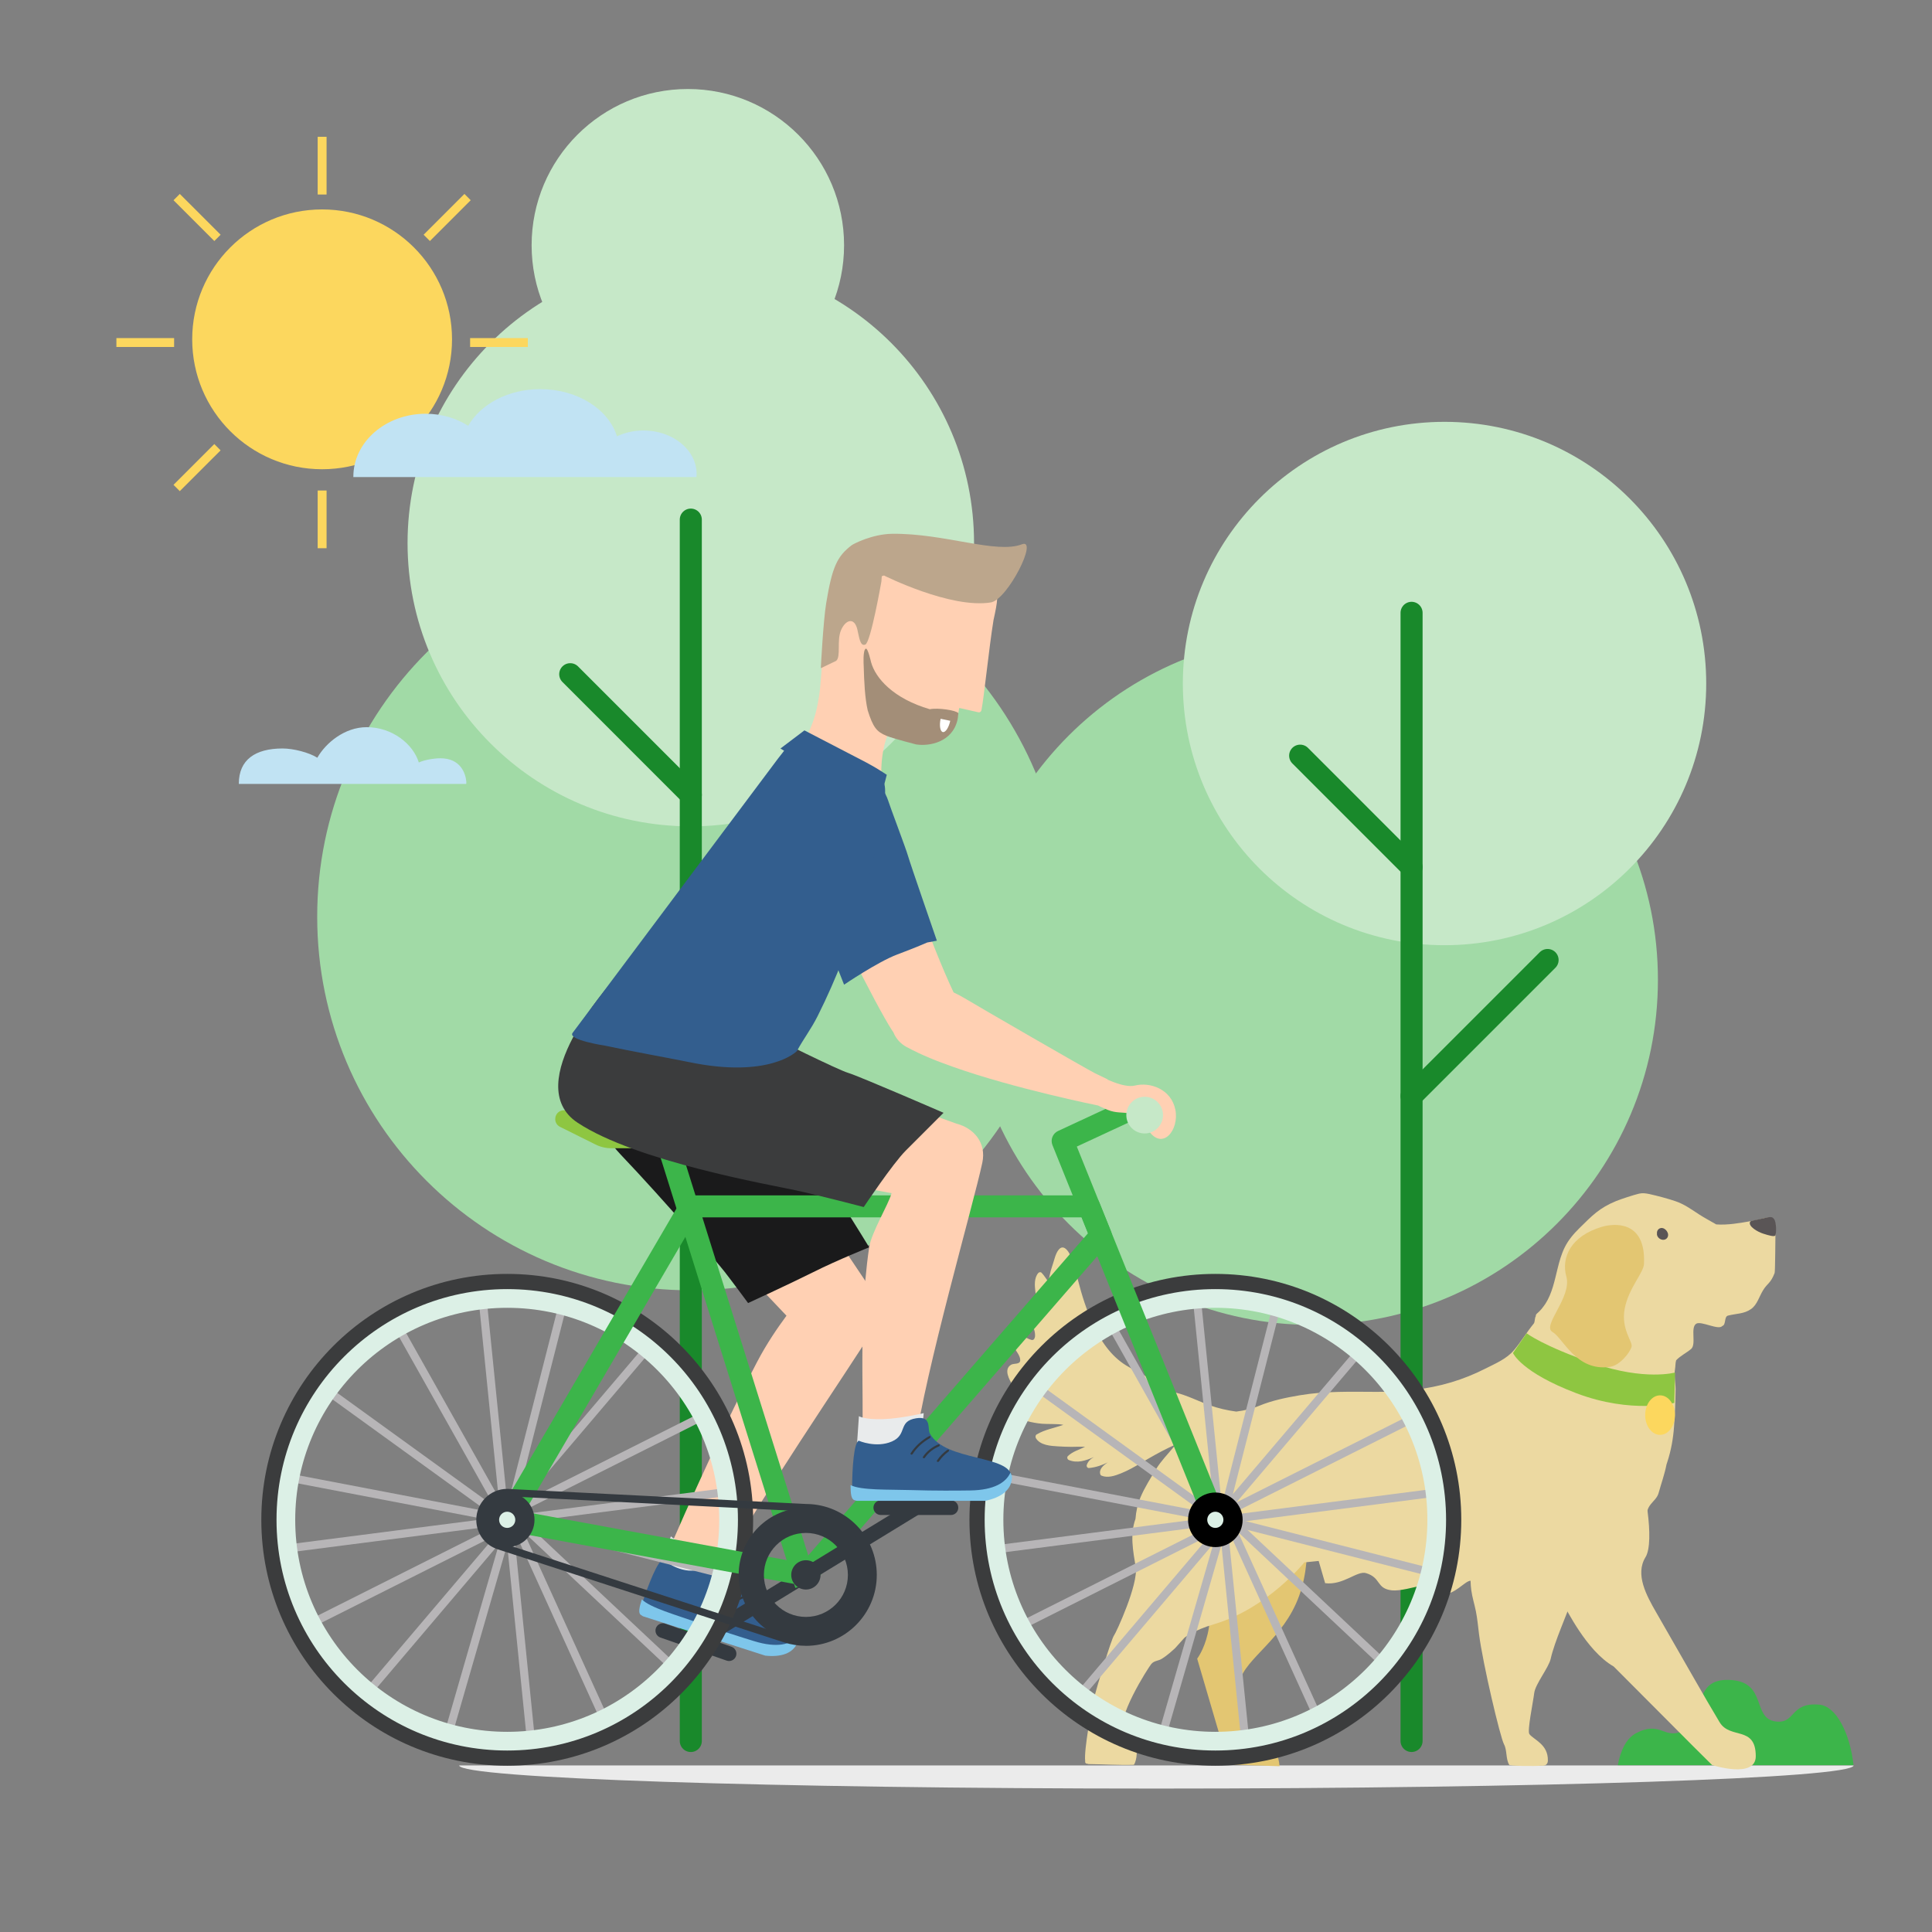 <svg width="439" height="439" viewBox="0 0 439 439" fill="none" xmlns="http://www.w3.org/2000/svg">
<rect x="0" y="0" width="439" height="439" fill="#808080" stroke="none"/>
<path d="M376.723 222.618C376.723 265.937 341.604 301.056 298.285 301.056C254.966 301.056 219.847 265.937 219.847 222.618C219.847 179.299 254.966 144.18 298.285 144.18C341.604 144.18 376.723 179.299 376.723 222.618Z" fill="#A1DAA6"/>
<path d="M387.697 155.314C387.697 188.156 361.077 214.776 328.235 214.776C295.394 214.776 268.773 188.156 268.773 155.314C268.773 122.473 295.394 95.852 328.235 95.852C361.077 95.852 387.697 122.473 387.697 155.314Z" fill="#C6E8C8"/>
<path d="M320.744 197.027L295.43 171.706" stroke="#19892B" stroke-width="5.011" stroke-linecap="round" stroke-linejoin="round"/>
<path d="M320.744 139.251V395.594" stroke="#19892B" stroke-width="5.011" stroke-linecap="round" stroke-linejoin="round"/>
<path d="M320.744 249.041L351.651 218.135" stroke="#19892B" stroke-width="5.011" stroke-linecap="round" stroke-linejoin="round"/>
<path d="M241.861 208.3C241.861 255.182 203.85 293.193 156.968 293.193C110.086 293.193 72.075 255.189 72.075 208.3C72.075 161.411 110.079 123.407 156.968 123.407C203.857 123.407 241.861 161.411 241.861 208.3Z" fill="#A1DAA6"/>
<path d="M221.329 123.407C221.329 158.95 192.518 187.769 156.968 187.769C121.418 187.769 92.607 158.957 92.607 123.407C92.607 87.857 121.418 59.053 156.968 59.053C192.518 59.053 221.329 87.864 221.329 123.407Z" fill="#C6E8C8"/>
<path d="M191.795 55.724C191.795 75.328 175.9 91.223 156.296 91.223C136.692 91.223 120.797 75.328 120.797 55.724C120.797 36.12 136.692 20.225 156.296 20.225C175.9 20.225 191.795 36.12 191.795 55.724Z" fill="#C6E8C8"/>
<path d="M156.968 180.599L129.573 153.197" stroke="#19892B" stroke-width="5.011" stroke-linecap="round" stroke-linejoin="round"/>
<path d="M156.968 118.07V395.601" stroke="#19892B" stroke-width="5.011" stroke-linecap="round" stroke-linejoin="round"/>
<path d="M156.968 236.892L190.423 203.444" stroke="#19892B" stroke-width="5.011" stroke-linecap="round" stroke-linejoin="round"/>
<path d="M184.136 165.502C185.392 162.545 185.764 160.267 186.093 158.31C186.896 153.608 187.108 139.035 188.269 137.808C192.883 127.061 201.783 128.076 204.332 127.491C206.814 126.944 222.892 134.172 225.44 133.909C227.258 133.763 226.593 137.078 225.754 140.889C224.68 147.512 223.622 158.332 223.008 161.384C222.935 161.749 222.548 161.961 222.198 161.822L217.97 160.866C217.89 161.078 217.715 162.589 217.627 162.793C217.343 163.954 215.963 168.153 210.713 168.985C208.121 169.394 204.127 168.138 201.842 166.729C200.644 169.189 199.549 174.943 200.82 181.039L196.417 179.55C192.598 179.353 190.072 179.156 186.268 179.659C183.318 180.039 179.806 177.265 176.959 176.52C180.018 172.424 182.851 168.54 184.136 165.524" fill="#FFD0B3"/>
<g opacity="0.12">
<g opacity="0.12">
<path opacity="0.12" d="M206.135 168.518L205.66 163.436L197.731 158.573L198.812 175.863L200.257 176.053C200.17 171.964 200.966 168.481 201.835 166.707C202.974 167.408 204.536 168.072 206.135 168.51" fill="#1A1A1B"/>
</g>
</g>
<path d="M211.26 161.151C203.017 158.734 198.929 154.134 197.921 150.432C197.921 150.432 197.198 147.176 196.724 147.395C196.023 147.716 196.249 151.162 196.249 151.162C196.358 155.069 196.519 158.515 197.162 161.399C198.381 165.261 199.184 166.276 201.44 167.196C203.054 167.853 208.136 169.146 208.136 169.146C211.122 169.635 216.393 168.671 217.562 163.589C217.7 162.99 217.759 162.049 217.759 162.049C217.306 161.399 213.086 160.764 211.26 161.158" fill="#A38E78"/>
<path d="M214.232 166.342C214.838 166.473 215.59 165.327 215.919 163.786L213.728 163.326C213.407 164.845 213.626 166.21 214.232 166.342Z" fill="white"/>
<path d="M200.856 130.762C200.856 130.762 215.984 138.37 225.14 136.888C228.944 136.275 236.041 122.198 232.201 123.68C226.36 125.929 214.648 121.154 202.733 121.293C198.235 121.344 193.964 123.556 193.511 123.899C190.204 126.418 189.086 128.842 187.736 137.027C187.057 141.116 186.509 151.834 186.509 151.834L189.992 150.162C191.138 149.22 190.079 145.54 191.109 143.175C192.138 140.809 194.102 140.188 194.796 142.963C195.212 144.628 195.395 146.986 196.629 146.46C197.863 145.942 200.272 132.15 200.272 132.15L200.367 130.93L200.856 130.77V130.762Z" fill="#BCA68C"/>
<path d="M421.196 401.153C421.006 404.059 350.146 406.41 262.764 406.41C175.382 406.41 104.522 404.059 104.332 401.153H421.196Z" fill="#EBEBEB"/>
<path d="M421.166 401.094C420.4 393.924 417.246 387.696 413.434 387.346C406.622 386.718 408.104 391.778 403.439 391.157C397.992 390.427 401.687 382.009 392.903 381.717C384.12 381.425 387.96 390.558 382.25 393.34C378.213 395.304 377.249 390.916 371.758 393.822C369.531 394.998 368.195 397.809 367.611 401.094H421.174H421.166Z" fill="#3CB54A"/>
<path d="M295.854 343.071C295.854 343.071 298.76 352.621 295.219 362.558C291.677 372.495 282.887 376.839 281.718 382.031C280.543 387.222 282.631 394.728 286.523 395.056C290.414 395.385 290.743 401.328 290.743 401.328L279.09 400.948L272.029 376.89C272.029 376.89 278.119 369.041 272.709 355.994C267.298 342.946 291.378 344.531 291.378 344.531L295.846 343.063L295.854 343.071Z" fill="#E3C672"/>
<path d="M230.682 318.553C231.054 318.202 231.383 317.896 231.39 317.348C231.398 316.435 230.551 315.501 230.105 314.771C229.361 313.544 227.966 311.127 229.762 310.098C230.405 309.725 231.785 310.098 231.821 309.105C231.858 308.097 230.901 307.031 230.448 306.184C230.237 305.783 229.93 305.264 229.915 304.79C229.908 304.388 230.259 304.089 230.573 303.884C231.186 303.49 231.901 303.512 232.573 303.724C233.179 303.913 233.727 304.286 234.34 304.454C234.88 304.6 235.07 304.198 235.18 303.746C235.37 301.803 233.749 299.905 233.741 297.868C233.741 297.503 234.099 297.167 234.471 297.35C234.866 297.547 235.267 297.737 235.676 297.89C235.873 296.473 235.421 294.904 235.267 293.531C235.107 292.136 234.939 290.406 235.924 289.26C236.092 289.063 236.465 288.99 236.662 289.194C237.268 289.815 237.699 290.567 238.202 291.26C238.465 290.187 238.611 289.085 238.976 288.04C239.254 287.252 239.466 286.456 239.721 285.66C240.035 284.667 240.889 282.667 242.196 283.791C243.051 284.528 243.452 285.887 243.803 286.916C244.263 288.259 244.628 289.632 244.978 291.005C245.832 294.371 246.906 297.707 248.351 300.869C250.045 304.563 252.374 308.112 255.908 310.273C257.982 311.543 260.172 312.609 262.326 313.734C263.867 314.537 265.582 315.347 267.043 316.406C269.722 317.049 272.241 318.363 274.848 319.305C276.805 320.006 278.842 320.466 280.901 320.75C282.689 320.524 284.456 320.122 286.107 319.436C289.042 318.217 292.225 317.574 295.35 317.041C301.176 316.056 306.981 316.253 312.866 316.267C318.605 316.275 324.256 315.749 329.776 314.092C332.426 313.296 335.011 312.259 337.479 311.003C339.822 309.813 342.349 308.783 344.035 306.768C345.7 304.782 346.883 302.738 348.518 300.737C348.788 300.402 348.708 299.401 348.978 299.073C348.956 298.868 349.015 298.657 349.212 298.496C349.606 298.16 349.957 297.81 350.278 297.437C350.424 297.247 350.57 297.058 350.716 296.868C350.869 296.663 351.015 296.459 351.161 296.247C352.68 293.881 353.242 291.005 353.929 288.238C354.33 286.609 354.783 284.974 355.528 283.462C356.36 281.769 357.557 280.367 358.894 279.052C361.843 276.154 363.391 274.504 367.202 272.919C368.283 272.474 371.298 271.488 372.445 271.225C373.219 271.05 374.007 271.152 374.781 271.32C376.738 271.758 378.717 272.284 380.615 272.912C382.674 273.591 384.288 274.781 386.084 275.949C387.332 276.76 388.683 277.453 389.975 278.22C392.596 278.403 395.335 277.906 397.846 277.468C398.642 277.329 399.416 277.191 400.19 276.986C400.81 276.818 401.504 276.607 402.154 276.701C403.439 276.899 403.454 278.322 403.439 279.359C403.402 282.148 403.366 288.938 403.242 289.252C402.322 291.655 401.628 291.53 400.621 293.166C399.715 294.626 399.299 296.437 397.912 297.43C396.298 298.584 394.568 298.445 392.64 298.941C391.72 299.175 392.253 301.029 391.348 301.3C390.516 302.336 386.58 300.102 385.441 300.774C384.025 301.614 385.514 305.439 384.266 306.52C383.273 307.374 381.739 308.126 380.863 309.097C380.673 309.747 380.725 310.412 380.608 311.083C380.345 312.536 380.746 314.194 380.732 315.669C380.717 318.487 380.593 321.334 380.389 324.145C380.192 326.891 379.717 329.563 378.863 332.177C378.804 332.359 378.739 332.549 378.68 332.732C378.249 334.966 377.483 337.062 376.877 339.252C376.271 341.442 373.533 341.829 374.387 345.48C374.832 347.408 372.386 348.919 371.167 350.496C370.043 351.949 368.035 349.766 367.655 354.723C367.502 356.688 366.166 358.63 364.457 359.615C362.026 361.025 357.959 361.105 357.331 363.003C356.024 366.982 353.272 372.853 352.352 376.934C351.899 378.949 348.862 382.658 348.613 384.703C348.35 386.842 346.985 393.326 347.518 394.034C348.496 395.319 351.804 396.341 351.716 400.05C351.687 401.489 350.154 401.204 350.154 401.204C348.927 401.357 342.801 401.291 342.926 400.999C342.115 399.649 342.487 397.721 341.743 396.334C340.888 394.742 336.931 378.044 336.07 371.298C335.851 369.582 335.704 367.859 335.369 366.165C335.047 364.544 334.529 362.952 334.31 361.309C334.222 360.616 334.171 359.907 334.149 359.185C332.886 359.185 330.448 362.507 327.841 362.178C326.395 361.996 326.505 359.396 324 360.017C321.043 360.747 317.977 361.558 316.268 361.368C312.661 360.966 313.874 358.491 310.398 357.454C308.376 356.848 305.229 360.265 301.103 359.739L299.636 354.687L296.372 355.016C296.372 355.016 288.056 365.449 275.899 369.049C271.066 370.48 269.146 372.13 269.146 372.13L267.028 374.495C265.261 376.16 264.232 376.759 264.093 376.854C263.224 377.453 262.282 377.285 261.596 378.11C260.983 378.84 253.236 390.829 255.273 394.158C255.894 395.173 257.011 395.596 257.741 396.487C258.916 397.925 257.894 400.999 257.602 401.014C254.192 401.116 250.812 400.882 247.402 400.846C247.285 400.846 247.19 400.817 247.11 400.766C246.855 400.795 246.57 400.649 246.577 400.342C246.577 400.269 246.577 400.196 246.577 400.123C246.27 397.663 248.088 387.886 248.665 385.557C249.176 383.498 252.564 372.334 253.119 371.641C253.586 371.057 258.705 359.973 258.062 356.074C257.463 352.424 256.719 348.671 258.011 345.13C258.135 343.465 258.486 341.837 259.128 340.281C260.07 338.018 261.443 335.879 262.713 333.783C263.794 332.009 265.247 330.549 266.554 328.957C266.736 328.738 266.926 328.504 267.116 328.263C266.539 328.504 265.962 328.76 265.4 329.037C263.326 330.052 261.311 331.206 259.333 332.389C257.828 333.279 256.295 334.156 254.667 334.805C253.338 335.338 251.695 335.893 250.293 335.309C250.257 335.295 250.228 335.273 250.199 335.251C250.118 335.207 250.053 335.127 250.016 335.01C249.673 333.893 250.644 332.98 251.717 332.294C250.396 332.944 249.001 333.418 247.475 333.572C247.059 333.615 246.825 333.192 246.957 332.834C247.271 331.973 247.877 331.469 248.578 331.082C246.709 331.87 244.825 332.564 242.846 331.746C242.532 331.615 242.386 331.118 242.649 330.863C243.751 329.797 245.226 329.417 246.555 328.76C245.526 328.702 244.496 328.745 243.459 328.76C242.43 328.76 241.4 328.709 240.378 328.65C238.721 328.556 236.377 328.402 235.399 326.818C235.231 326.54 235.253 326.117 235.559 325.934C237.436 324.825 239.597 324.481 241.627 323.759C240.889 323.605 240.079 323.605 239.407 323.583C238.232 323.547 237.034 323.591 235.873 323.415C233.727 323.094 230.887 322.532 229.638 320.553C229.521 320.371 229.47 320.108 229.58 319.911C229.872 319.385 230.237 318.976 230.667 318.567" fill="#ECD9A1"/>
<path d="M378.95 280.133C378.76 279.637 378.344 279.191 377.819 279.06C377.227 278.914 376.643 279.308 376.526 279.899V279.914C376.497 279.987 376.49 280.06 376.512 280.126C376.512 280.155 376.512 280.184 376.512 280.213C376.468 280.469 376.519 280.732 376.658 280.973C377.008 281.593 377.899 281.951 378.534 281.55C379.023 281.243 379.147 280.644 378.95 280.126" fill="#5A5556"/>
<path d="M344.795 345.765L372.226 333.988C373.555 336.667 376.11 350.248 373.898 353.84C371.488 357.754 374.139 362.572 376.307 366.333C381.929 376.094 387.58 386.105 390.735 391.325C393.144 395.319 398.934 392.026 398.956 399.043C398.971 404.278 389.026 401.058 389.026 401.058L384.755 396.816L366.669 378.672C360.346 375.058 355.754 365.091 355.528 365.121L344.787 345.757L344.795 345.765Z" fill="#ECD9A1"/>
<path d="M403.081 276.972C402.629 276.417 402.358 276.431 400.46 276.884C398.562 277.337 397.795 277.337 397.656 277.651C397.218 278.673 399.372 279.914 400.643 280.316C401.906 280.724 403.176 281.082 403.402 280.724C403.629 280.359 403.716 277.738 403.089 276.972" fill="#5A5556"/>
<path d="M346.89 302.95L343.787 307.44C343.787 307.44 345.62 311.814 358.207 316.581C370.795 321.349 380.447 318.772 380.447 318.772L380.622 311.872C380.622 311.872 373.788 313.785 362.164 309.806C350.541 305.826 346.89 302.95 346.89 302.95Z" fill="#8EC641"/>
<path d="M373.562 287.186C373.467 289.231 370.065 292.677 369.174 297.364C368.283 302.052 371.057 304.863 370.736 306.038C370.415 307.221 368.152 310.266 365.793 310.594C358.09 311.675 355.221 304.06 352.753 302.65C350.293 301.241 357.236 294.736 355.915 290.07C354.724 285.872 356.805 280.885 364.004 278.76C366.64 277.979 374.029 277.169 373.555 287.179" fill="#E3C672"/>
<path d="M380.6 321.546C380.6 324.029 379.082 326.037 377.213 326.037C375.343 326.037 373.825 324.029 373.825 321.546C373.825 319.064 375.343 317.056 377.213 317.056C379.082 317.056 380.6 319.064 380.6 321.546Z" fill="#FCD75E"/>
<path d="M198.768 294.414C198.593 294.057 198.403 293.692 198.155 293.334C193.036 285.675 187.261 277.096 181.522 268.619L162.955 282.331C169.212 288.924 174.849 294.874 178.711 298.963C176.711 301.672 174.228 305.264 172.009 309.506C162.867 326.964 152.259 351.328 150.229 356.505C148.199 361.682 158.698 366.829 162.539 359.228C170.249 343.961 193.642 310.003 198.6 301.811C200.199 299.175 200.002 296.546 198.768 294.414Z" fill="#FFD0B3"/>
<path d="M152.463 349.094C152.463 349.094 153.383 350.248 157.442 351.416C161.509 352.584 166.679 352.957 166.679 352.957L163.101 361.397L148.761 358.352L152.463 349.087V349.094Z" fill="#E9EBEC"/>
<path d="M178.003 375.284C179.617 375.094 180.442 373.846 181.252 372.948C182.61 367.954 167.971 364.982 166.606 357.812C166.357 356.512 168.307 354.103 164.693 353.533C160.494 352.876 161.736 356.469 157.851 356.863C153.967 357.257 150.718 354.395 150.718 354.395C149.55 354.395 147.359 359.886 145.906 364.398L146.337 365.033L178.003 375.284Z" fill="#335E8E"/>
<path d="M145.614 366.946C145.753 367.048 145.914 367.15 146.082 367.253L173.885 376.204C177.477 376.584 180.259 375.708 181.223 373.159C181.384 372.736 181.391 372.305 181.281 371.874C179.66 373.656 176.601 374.517 171.403 372.926C168.643 372.079 163.627 370.509 158.457 368.669C153.755 366.997 147.724 365.318 145.841 363.419C145.278 365.216 144.972 366.479 145.607 366.946" fill="#7EC6EB"/>
<path d="M166.233 358.309C164.342 358.696 162.539 359.513 161.078 360.711C160.954 360.813 160.991 360.988 161.093 361.054C161.217 361.141 161.385 361.09 161.502 360.995C162.838 359.893 164.532 359.148 166.255 358.79C166.627 358.717 166.606 358.228 166.226 358.301" fill="#343A40"/>
<path d="M167.642 360.725C166.189 360.857 164.7 361.397 163.554 362.295C163.429 362.39 163.371 362.536 163.459 362.645C163.532 362.74 163.736 362.77 163.86 362.675C164.941 361.828 166.306 361.339 167.672 361.214C167.825 361.2 167.956 361.046 167.949 360.93C167.949 360.791 167.803 360.718 167.642 360.733" fill="#343A40"/>
<path d="M169.198 362.543C168.153 362.894 167.16 363.405 166.321 364.069C166.197 364.164 166.138 364.31 166.226 364.42C166.299 364.515 166.503 364.544 166.627 364.449C167.438 363.814 168.365 363.325 169.365 362.989C169.519 362.938 169.599 362.777 169.555 362.66C169.504 362.536 169.344 362.492 169.19 362.543" fill="#343A40"/>
<path d="M116.876 348.944L115.053 349.128L119.95 397.677L121.773 397.493L116.876 348.944Z" fill="#B7B5B7"/>
<path d="M127.355 294.826L115.294 342.107L117.07 342.56L129.13 295.279L127.355 294.826Z" fill="#B7B5B7"/>
<path d="M110.413 293.463L108.59 293.647L113.487 342.195L115.31 342.011L110.413 293.463Z" fill="#B7B5B7"/>
<path d="M114.139 348.214L100.599 395.093L102.36 395.602L115.9 348.723L114.139 348.214Z" fill="#B7B5B7"/>
<path d="M111.833 344.955L63.438 351.188L63.672 353.006L112.067 346.772L111.833 344.955Z" fill="#B7B5B7"/>
<path d="M167.506 337.784L119.111 344.018L119.346 345.835L167.741 339.602L167.506 337.784Z" fill="#B7B5B7"/>
<path d="M147.905 304.117L116.313 341.304L117.71 342.49L149.302 305.303L147.905 304.117Z" fill="#B7B5B7"/>
<path d="M112.924 348.54L81.344 385.737L82.741 386.923L114.321 349.726L112.924 348.54Z" fill="#B7B5B7"/>
<path d="M161.302 319.958L117.702 341.867L118.525 343.505L162.125 321.595L161.302 319.958Z" fill="#B7B5B7"/>
<path d="M111.753 347.226L68.153 369.136L68.976 370.773L112.575 348.864L111.753 347.226Z" fill="#B7B5B7"/>
<path d="M118.105 344.966L117.654 346.742L164.945 358.762L165.396 356.985L118.105 344.966Z" fill="#B7B5B7"/>
<path d="M63.443 334.389L63.099 336.189L111.024 345.357L111.369 343.557L63.443 334.389Z" fill="#B7B5B7"/>
<path d="M119.279 345.857L118.024 347.193L153.588 380.602L154.843 379.266L119.279 345.857Z" fill="#B7B5B7"/>
<path d="M73.366 314.138L72.293 315.623L111.833 344.214L112.907 342.729L73.366 314.138Z" fill="#B7B5B7"/>
<path d="M118.613 347.247L116.945 348.005L137.141 392.424L138.809 391.666L118.613 347.247Z" fill="#B7B5B7"/>
<path d="M90.457 299.66L88.86 300.559L112.784 343.086L114.381 342.188L90.457 299.66Z" fill="#B7B5B7"/>
<path d="M279.176 348.937L277.353 349.121L282.25 397.67L284.073 397.486L279.176 348.937Z" fill="#B7B5B7"/>
<path d="M289.651 294.824L277.59 342.104L279.366 342.557L291.427 295.277L289.651 294.824Z" fill="#B7B5B7"/>
<path d="M272.713 293.456L270.89 293.64L275.787 342.188L277.61 342.004L272.713 293.456Z" fill="#B7B5B7"/>
<path d="M276.449 348.214L262.909 395.093L264.67 395.601L278.209 348.722L276.449 348.214Z" fill="#B7B5B7"/>
<path d="M274.141 344.954L225.746 351.188L225.98 353.006L274.375 346.772L274.141 344.954Z" fill="#B7B5B7"/>
<path d="M329.814 337.784L281.419 344.017L281.653 345.835L330.048 339.601L329.814 337.784Z" fill="#B7B5B7"/>
<path d="M310.206 304.113L278.614 341.299L280.01 342.486L311.603 305.299L310.206 304.113Z" fill="#B7B5B7"/>
<path d="M275.225 348.521L243.646 385.718L245.043 386.904L276.622 349.707L275.225 348.521Z" fill="#B7B5B7"/>
<path d="M323.605 319.951L280.005 341.86L280.828 343.497L324.428 321.588L323.605 319.951Z" fill="#B7B5B7"/>
<path d="M274.062 347.216L230.463 369.125L231.286 370.763L274.885 348.853L274.062 347.216Z" fill="#B7B5B7"/>
<path d="M280.403 344.966L279.951 346.742L327.243 358.761L327.694 356.985L280.403 344.966Z" fill="#B7B5B7"/>
<path d="M225.75 334.388L225.405 336.188L273.331 345.356L273.675 343.556L225.75 334.388Z" fill="#B7B5B7"/>
<path d="M281.577 345.86L280.323 347.196L315.887 380.605L317.141 379.269L281.577 345.86Z" fill="#B7B5B7"/>
<path d="M235.685 314.143L234.611 315.627L274.142 344.232L275.216 342.748L235.685 314.143Z" fill="#B7B5B7"/>
<path d="M280.919 347.257L279.25 348.016L299.446 392.435L301.115 391.676L280.919 347.257Z" fill="#B7B5B7"/>
<path d="M252.765 299.662L251.168 300.561L275.091 343.088L276.689 342.19L252.765 299.662Z" fill="#B7B5B7"/>
<path d="M132.735 236.186C132.735 236.186 130.975 251.789 141.044 262.362C151.112 272.934 162.94 286.777 164.7 289.041C166.46 291.304 169.986 296.087 169.986 296.087C169.986 296.087 179.303 291.808 184.837 289.041C190.371 286.274 197.498 283.419 197.498 283.419C197.498 283.419 186.348 265.129 184.333 263.114C182.318 261.099 166.211 234.668 166.211 234.668L132.735 236.179V236.186Z" fill="#1A1A1B"/>
<path d="M158.143 374.81C157.581 374.81 157.034 374.525 156.72 374.014C156.238 373.225 156.486 372.203 157.274 371.721L182.201 356.476C182.99 355.994 184.012 356.242 184.494 357.031C184.976 357.819 184.727 358.842 183.939 359.323L159.012 374.569C158.742 374.736 158.443 374.817 158.143 374.817" fill="#343A40"/>
<path d="M165.116 377.336L150.061 372.093C149.192 371.787 148.732 370.838 149.031 369.969C149.338 369.1 150.287 368.64 151.156 368.939L166.211 374.182C167.08 374.488 167.54 375.437 167.241 376.306C166.941 377.175 165.985 377.635 165.116 377.336Z" fill="#343A40"/>
<path d="M276.162 289.464C245.299 289.464 220.285 314.479 220.285 345.341C220.285 376.204 245.307 401.218 276.162 401.218C307.017 401.218 332.039 376.204 332.039 345.341C332.039 314.479 307.017 289.464 276.162 289.464ZM276.162 395.443C248.49 395.443 226.06 373.013 226.06 345.341C226.06 317.669 248.49 295.24 276.162 295.24C303.834 295.24 326.264 317.669 326.264 345.341C326.264 373.013 303.834 395.443 276.162 395.443Z" fill="#3B3C3D"/>
<path d="M276.162 292.918C247.205 292.918 223.739 316.391 223.739 345.341C223.739 374.291 247.212 397.765 276.162 397.765C305.112 397.765 328.586 374.291 328.586 345.341C328.586 316.391 305.112 292.918 276.162 292.918ZM276.162 393.515C249.556 393.515 227.988 371.947 227.988 345.341C227.988 318.735 249.556 297.167 276.162 297.167C302.768 297.167 324.336 318.735 324.336 345.341C324.336 371.947 302.768 393.515 276.162 393.515Z" fill="#DCF0E6"/>
<path d="M115.255 289.464C84.392 289.464 59.378 314.479 59.378 345.341C59.378 376.204 84.392 401.218 115.255 401.218C146.118 401.218 171.132 376.204 171.132 345.341C171.132 314.479 146.118 289.464 115.255 289.464ZM115.255 395.443C87.583 395.443 65.153 373.013 65.153 345.341C65.153 317.669 87.583 295.24 115.255 295.24C142.927 295.24 165.357 317.669 165.357 345.341C165.357 373.013 142.927 395.443 115.255 395.443Z" fill="#3B3C3D"/>
<path d="M115.255 292.918C86.298 292.918 62.832 316.391 62.832 345.341C62.832 374.291 86.305 397.765 115.255 397.765C144.205 397.765 167.679 374.291 167.679 345.341C167.679 316.391 144.205 292.918 115.255 292.918ZM115.255 393.515C88.649 393.515 67.081 371.947 67.081 345.341C67.081 318.735 88.649 297.167 115.255 297.167C141.861 297.167 163.429 318.735 163.429 345.341C163.429 371.947 141.861 393.515 115.255 393.515Z" fill="#DCF0E6"/>
<path d="M276.162 347.846C275.169 347.846 274.234 347.254 273.84 346.276L239.144 260.193C238.648 258.959 239.203 257.55 240.415 256.988L258.544 248.569C259.8 247.985 261.289 248.533 261.866 249.789C262.45 251.045 261.903 252.534 260.647 253.111L244.679 260.529L278.484 344.407C279.002 345.692 278.382 347.145 277.097 347.663C276.79 347.787 276.476 347.846 276.162 347.846Z" fill="#3CB54A"/>
<path d="M153.518 257.211L148.738 258.708L180.716 360.812L185.495 359.315L153.518 257.211Z" fill="#3CB54A"/>
<path d="M183.121 360.36C182.968 360.36 182.822 360.345 182.669 360.316L114.803 347.802C113.999 347.656 113.32 347.123 112.985 346.385C112.649 345.641 112.685 344.786 113.101 344.078L154.726 272.861C155.172 272.094 155.997 271.62 156.888 271.62H247.461C248.483 271.62 249.403 272.24 249.782 273.189L252.44 279.775C252.791 280.644 252.623 281.644 252.009 282.353L185.02 359.499C184.538 360.053 183.844 360.36 183.128 360.36H183.121ZM119.22 343.523L182.179 355.132L247.227 280.221L245.774 276.621H158.326L119.227 343.523H119.22Z" fill="#3CB54A"/>
<path d="M126.171 254.301V254.228C126.171 253.155 127.04 252.286 128.113 252.286H162.334C164.547 252.286 166.693 252.987 168.482 254.294C169.293 254.885 168.876 256.17 167.869 256.17H161.531C161.261 256.17 160.991 256.228 160.735 256.338L150.886 260.741C150.638 260.85 150.368 260.909 150.09 260.909H138.919C137.663 260.909 136.422 260.617 135.298 260.054L127.237 256.039C126.58 255.71 126.164 255.038 126.164 254.301" fill="#8EC641"/>
<path d="M183.121 373.97C181.435 373.97 179.763 373.707 178.156 373.189L177.755 373.064L113.196 352.073L113.094 352.037C110.188 351.102 108.224 348.415 108.224 345.341C108.224 341.464 111.378 338.31 115.255 338.31C115.489 338.31 115.723 338.317 115.949 338.347L183.275 341.749H183.523C187.743 341.859 191.686 343.582 194.643 346.604C197.6 349.627 199.228 353.628 199.228 357.863C199.228 366.749 192 373.977 183.114 373.977L183.121 373.97ZM115.248 339.982C112.291 339.982 109.882 342.392 109.882 345.349C109.882 347.692 111.378 349.744 113.605 350.459L113.707 350.496L178.251 371.48L178.653 371.611C180.098 372.079 181.595 372.312 183.107 372.312C191.072 372.312 197.549 365.829 197.549 357.87C197.549 349.912 191.364 343.633 183.464 343.436H183.187L115.803 340.019H115.781C115.598 339.997 115.416 339.989 115.233 339.989" fill="#343A40"/>
<path d="M282.361 345.341C282.361 348.766 279.586 351.54 276.162 351.54C272.738 351.54 269.963 348.766 269.963 345.341C269.963 341.917 272.738 339.142 276.162 339.142C279.586 339.142 282.361 341.917 282.361 345.341Z" fill="black"/>
<path d="M121.454 345.341C121.454 348.766 118.68 351.54 115.255 351.54C111.831 351.54 109.056 348.766 109.056 345.341C109.056 341.917 111.831 339.142 115.255 339.142C118.68 339.142 121.454 341.917 121.454 345.341Z" fill="#343A40"/>
<path d="M117.088 345.341C117.088 346.356 116.263 347.181 115.248 347.181C114.233 347.181 113.408 346.356 113.408 345.341C113.408 344.326 114.233 343.501 115.248 343.501C116.263 343.501 117.088 344.326 117.088 345.341Z" fill="#DCF0E6"/>
<path d="M277.995 345.341C277.995 346.356 277.17 347.181 276.155 347.181C275.14 347.181 274.315 346.356 274.315 345.341C274.315 344.326 275.14 343.501 276.155 343.501C277.17 343.501 277.995 344.326 277.995 345.341Z" fill="#DCF0E6"/>
<path d="M183.121 342.581C174.681 342.581 167.839 349.423 167.839 357.863C167.839 366.303 174.681 373.145 183.121 373.145C191.562 373.145 198.403 366.303 198.403 357.863C198.403 349.423 191.562 342.581 183.121 342.581ZM183.121 367.406C177.85 367.406 173.578 363.135 173.578 357.863C173.578 352.592 177.85 348.32 183.121 348.32C188.393 348.32 192.664 352.592 192.664 357.863C192.664 363.135 188.393 367.406 183.121 367.406Z" fill="#343A40"/>
<path d="M183.121 361.185C181.281 361.185 179.792 359.696 179.792 357.856C179.792 356.016 181.281 354.526 183.121 354.526C184.961 354.526 186.451 356.016 186.451 357.856C186.451 359.696 184.961 361.185 183.121 361.185Z" fill="#343A40"/>
<path d="M183.07 359.564C182.508 359.564 181.96 359.28 181.646 358.768C181.164 357.98 181.413 356.958 182.201 356.476L207.237 341.165C208.026 340.683 209.048 340.931 209.53 341.72C210.012 342.508 209.764 343.531 208.975 344.012L183.939 359.323C183.669 359.491 183.369 359.572 183.07 359.572" fill="#343A40"/>
<path d="M216.079 344.246H200.141C199.221 344.246 198.469 343.501 198.469 342.581C198.469 341.661 199.213 340.909 200.141 340.909H216.079C216.999 340.909 217.744 341.654 217.744 342.581C217.744 343.509 216.999 344.246 216.079 344.246Z" fill="#343A40"/>
<path d="M243.233 244.911C243.956 243.239 245.935 242.524 247.556 243.349C250.921 245.05 255.317 247.299 257.923 246.656C261.238 245.839 266.094 247.394 267.065 252.118C268.036 256.842 263.976 261.77 260.756 256.535C257.544 251.3 255.346 253.673 251.717 252.198C250.111 251.548 246.234 249.628 244.891 249.059C243.284 248.372 242.539 246.518 243.233 244.911Z" fill="#FFD0B3"/>
<path d="M219.263 340.909L197.278 340.953C195.482 340.953 194.132 339.325 194.475 337.565C195.088 334.426 195.453 330.775 195.453 330.775C202.842 330.534 208.515 328.745 208.515 328.745C210.516 328.95 220.526 332.966 224.038 334.462H224.053C224.951 334.857 225.52 335.755 225.513 336.726C225.498 338.843 224.111 340.902 219.256 340.909" fill="#1E3346"/>
<path d="M264.268 253.381C264.268 255.681 262.399 257.55 260.099 257.55C257.799 257.55 255.93 255.688 255.93 253.381C255.93 251.074 257.799 249.212 260.099 249.212C262.399 249.212 264.268 251.074 264.268 253.381Z" fill="#C6E8C8"/>
<path d="M248.826 243.882C246.774 242.852 222.563 228.856 219.197 226.833C218.328 226.315 217.489 225.87 216.685 225.505C211.618 214.786 204.507 194.62 202.382 186.727C199.703 176.783 188.02 175.352 183.946 182.412C182.311 185.238 181.895 189.429 183.764 194.978C187.254 205.324 199.184 228.71 202.681 234.098C202.784 234.259 202.893 234.412 202.995 234.558C203.543 235.924 204.543 237.128 206.004 237.909C209.625 239.844 212.881 241.115 216.664 242.451C230.507 247.365 249.366 251.169 249.366 251.169L251.659 245.247C251.659 245.247 248.906 243.918 248.826 243.882Z" fill="#FFD0B3"/>
<path d="M177.419 181.025C177.419 181.025 185.494 207.726 186.728 210.873C187.962 214.019 191.795 223.745 191.795 223.745C191.795 223.745 199.462 218.546 203.842 216.896C208.223 215.253 210.691 214.158 210.691 214.158L212.881 213.749C212.881 213.749 206.719 195.949 206.31 194.445C205.901 192.941 202.2 183.215 201.791 181.85C201.382 180.477 198.914 175.687 196.176 175.279C193.438 174.87 177.419 181.032 177.419 181.032" fill="#335E8E"/>
<path d="M182.785 165.962C182.785 165.962 194.329 171.935 196.855 173.263C199.374 174.592 201.499 176.053 201.499 176.053L199.505 183.748C199.505 183.748 189.817 177.907 188.488 176.98C187.159 176.053 177.339 170.08 177.339 170.08L182.778 165.969L182.785 165.962Z" fill="#335E8E"/>
<path d="M105.939 178.126C105.953 177.966 105.975 177.805 105.961 177.644C105.807 175.739 104.646 172.3 100.076 172.3C98.564 172.3 96.389 172.679 95.169 173.256C93.862 169.036 89.109 165.232 83.319 165.232C78.311 165.232 74.025 168.81 72.104 172.176C70.243 170.993 66.687 170.073 64.204 170.073C57.976 170.073 54.267 172.657 54.267 178.075C54.267 178.09 54.267 178.112 54.267 178.126H105.931H105.939Z" fill="#C1E3F3"/>
<path d="M102.712 77.105C102.712 93.409 89.496 106.624 73.192 106.624C56.888 106.624 43.673 93.409 43.673 77.105C43.673 60.801 56.888 47.586 73.192 47.586C89.496 47.586 102.712 60.801 102.712 77.105Z" fill="#FCD75E"/>
<path d="M74.207 31.085H72.185V44.198H74.207V31.085Z" fill="#FCD75E"/>
<path d="M74.207 111.458H72.185V124.571H74.207V111.458Z" fill="#FCD75E"/>
<path d="M119.935 76.82H106.822V78.843H119.935V76.82Z" fill="#FCD75E"/>
<path d="M39.562 76.82H26.449V78.843H39.562V76.82Z" fill="#FCD75E"/>
<path d="M105.529 44.064L96.257 53.337L97.687 54.767L106.959 45.494L105.529 44.064Z" fill="#FCD75E"/>
<path d="M48.695 100.899L39.423 110.172L40.853 111.602L50.126 102.33L48.695 100.899Z" fill="#FCD75E"/>
<path d="M40.857 44.065L39.427 45.495L48.7 54.767L50.13 53.337L40.857 44.065Z" fill="#FCD75E"/>
<path d="M158.253 108.391C158.275 108.157 158.289 107.924 158.289 107.69C158.289 102.236 152.886 97.819 146.228 97.819C144.023 97.819 141.964 98.301 140.189 99.148C138.291 92.993 131.216 88.422 122.768 88.422C115.46 88.422 109.181 91.846 106.391 96.753C103.675 95.03 100.339 94.015 96.725 94.015C87.649 94.015 80.289 100.418 80.289 108.318C80.289 108.347 80.289 108.369 80.289 108.398H158.26L158.253 108.391Z" fill="#C1E3F3"/>
<path d="M217.408 255.345H217.394C212.363 253.52 206.982 251.592 201.491 249.621L191.321 269.079C192.737 269.334 194.132 269.583 195.46 269.824C198.045 270.284 200.44 270.722 202.594 271.109C201.856 273.774 198.001 280.053 197.497 283.419C194.628 302.731 196.921 323.605 195.512 331.607C195.512 331.666 195.504 331.717 195.504 331.768C195.292 337.324 206.756 337.229 207.88 328.789C210.143 311.835 221.212 273.576 223.205 264.216C224.191 259.602 221.234 256.374 217.408 255.338" fill="#FFD0B3"/>
<path d="M139.072 223.117C139.072 223.117 117.906 246.299 131.26 255.119C144.614 263.939 175.104 269.225 180.894 270.488C186.692 271.751 196.264 274.27 196.264 274.27C196.264 274.27 202.813 264.442 205.836 261.42C208.858 258.397 214.4 252.855 214.4 252.855C214.4 252.855 195.249 244.539 192.73 243.787C190.211 243.028 175.594 235.726 175.594 235.726L139.058 223.132L139.072 223.117Z" fill="#3B3C3D"/>
<path d="M199.637 189.845C197.95 197.584 194.73 213.012 185.801 230.856C184.311 233.835 182.544 236.099 181.091 238.8C180.997 238.983 174.717 245.087 156.661 241.356C153.543 240.713 142.343 238.654 137.568 237.617C137.568 237.617 128.938 236.325 130.099 234.711L176.835 172.3C177.952 170.956 178.959 169.328 180.259 168.342C181.522 167.386 181.42 167.211 183.844 167.678C187.626 168.408 198.125 174.329 200.696 177.63C201.623 178.827 200.958 183.734 199.637 189.838" fill="#335E8E"/>
<g opacity="0.12">
<g opacity="0.12">
<path opacity="0.12" d="M182.785 165.962C182.785 165.962 194.329 171.935 196.855 173.263C199.374 174.592 201.499 176.053 201.499 176.053L199.505 183.748C199.505 183.748 189.817 177.907 188.488 176.98C187.159 176.053 177.339 170.08 177.339 170.08L182.778 165.969L182.785 165.962Z" fill="#1A1A1B"/>
</g>
</g>
<path d="M195.168 321.787C195.168 321.787 196.395 322.605 200.622 322.466C204.85 322.328 209.888 321.101 209.888 321.101L209.07 330.235L194.489 331.732L195.168 321.78V321.787Z" fill="#E9EBEC"/>
<path d="M227.506 338.887C228.988 338.208 229.39 336.77 229.886 335.667C229.645 330.498 214.802 332.155 211.304 325.752C210.669 324.591 211.786 321.7 208.172 322.269C203.974 322.934 206.259 325.964 202.681 327.533C199.104 329.103 195.139 327.373 195.139 327.373C194.029 327.738 193.628 333.623 193.62 338.376L194.226 338.85L227.513 338.902L227.506 338.887Z" fill="#335E8E"/>
<path d="M194.124 340.88C194.285 340.931 194.467 340.982 194.665 341.026H223.877C227.418 340.289 229.791 338.595 229.93 335.879C229.952 335.426 229.828 335.017 229.587 334.638C228.587 336.828 225.936 338.588 220.511 338.668C217.62 338.712 212.37 338.755 206.887 338.58C201.9 338.427 195.643 338.675 193.27 337.449C193.285 339.332 193.38 340.625 194.132 340.873" fill="#7EC6EB"/>
<path d="M211.093 326.336C209.413 327.285 207.946 328.614 206.924 330.206C206.836 330.337 206.924 330.49 207.04 330.527C207.186 330.571 207.325 330.476 207.413 330.344C208.347 328.891 209.735 327.657 211.268 326.789C211.596 326.599 211.428 326.146 211.093 326.336Z" fill="#343A40"/>
<path d="M213.181 328.212C211.837 328.782 210.581 329.753 209.764 330.958C209.676 331.089 209.661 331.242 209.778 331.315C209.881 331.381 210.078 331.352 210.173 331.22C210.939 330.089 212.086 329.198 213.349 328.665C213.495 328.607 213.568 328.424 213.524 328.307C213.473 328.176 213.319 328.154 213.173 328.212" fill="#343A40"/>
<path d="M215.218 329.461C214.334 330.111 213.546 330.907 212.947 331.797C212.86 331.929 212.845 332.082 212.969 332.155C213.071 332.221 213.268 332.192 213.363 332.06C213.94 331.206 214.678 330.454 215.525 329.833C215.656 329.738 215.685 329.556 215.605 329.461C215.517 329.359 215.349 329.366 215.225 329.461" fill="#343A40"/>
</svg>